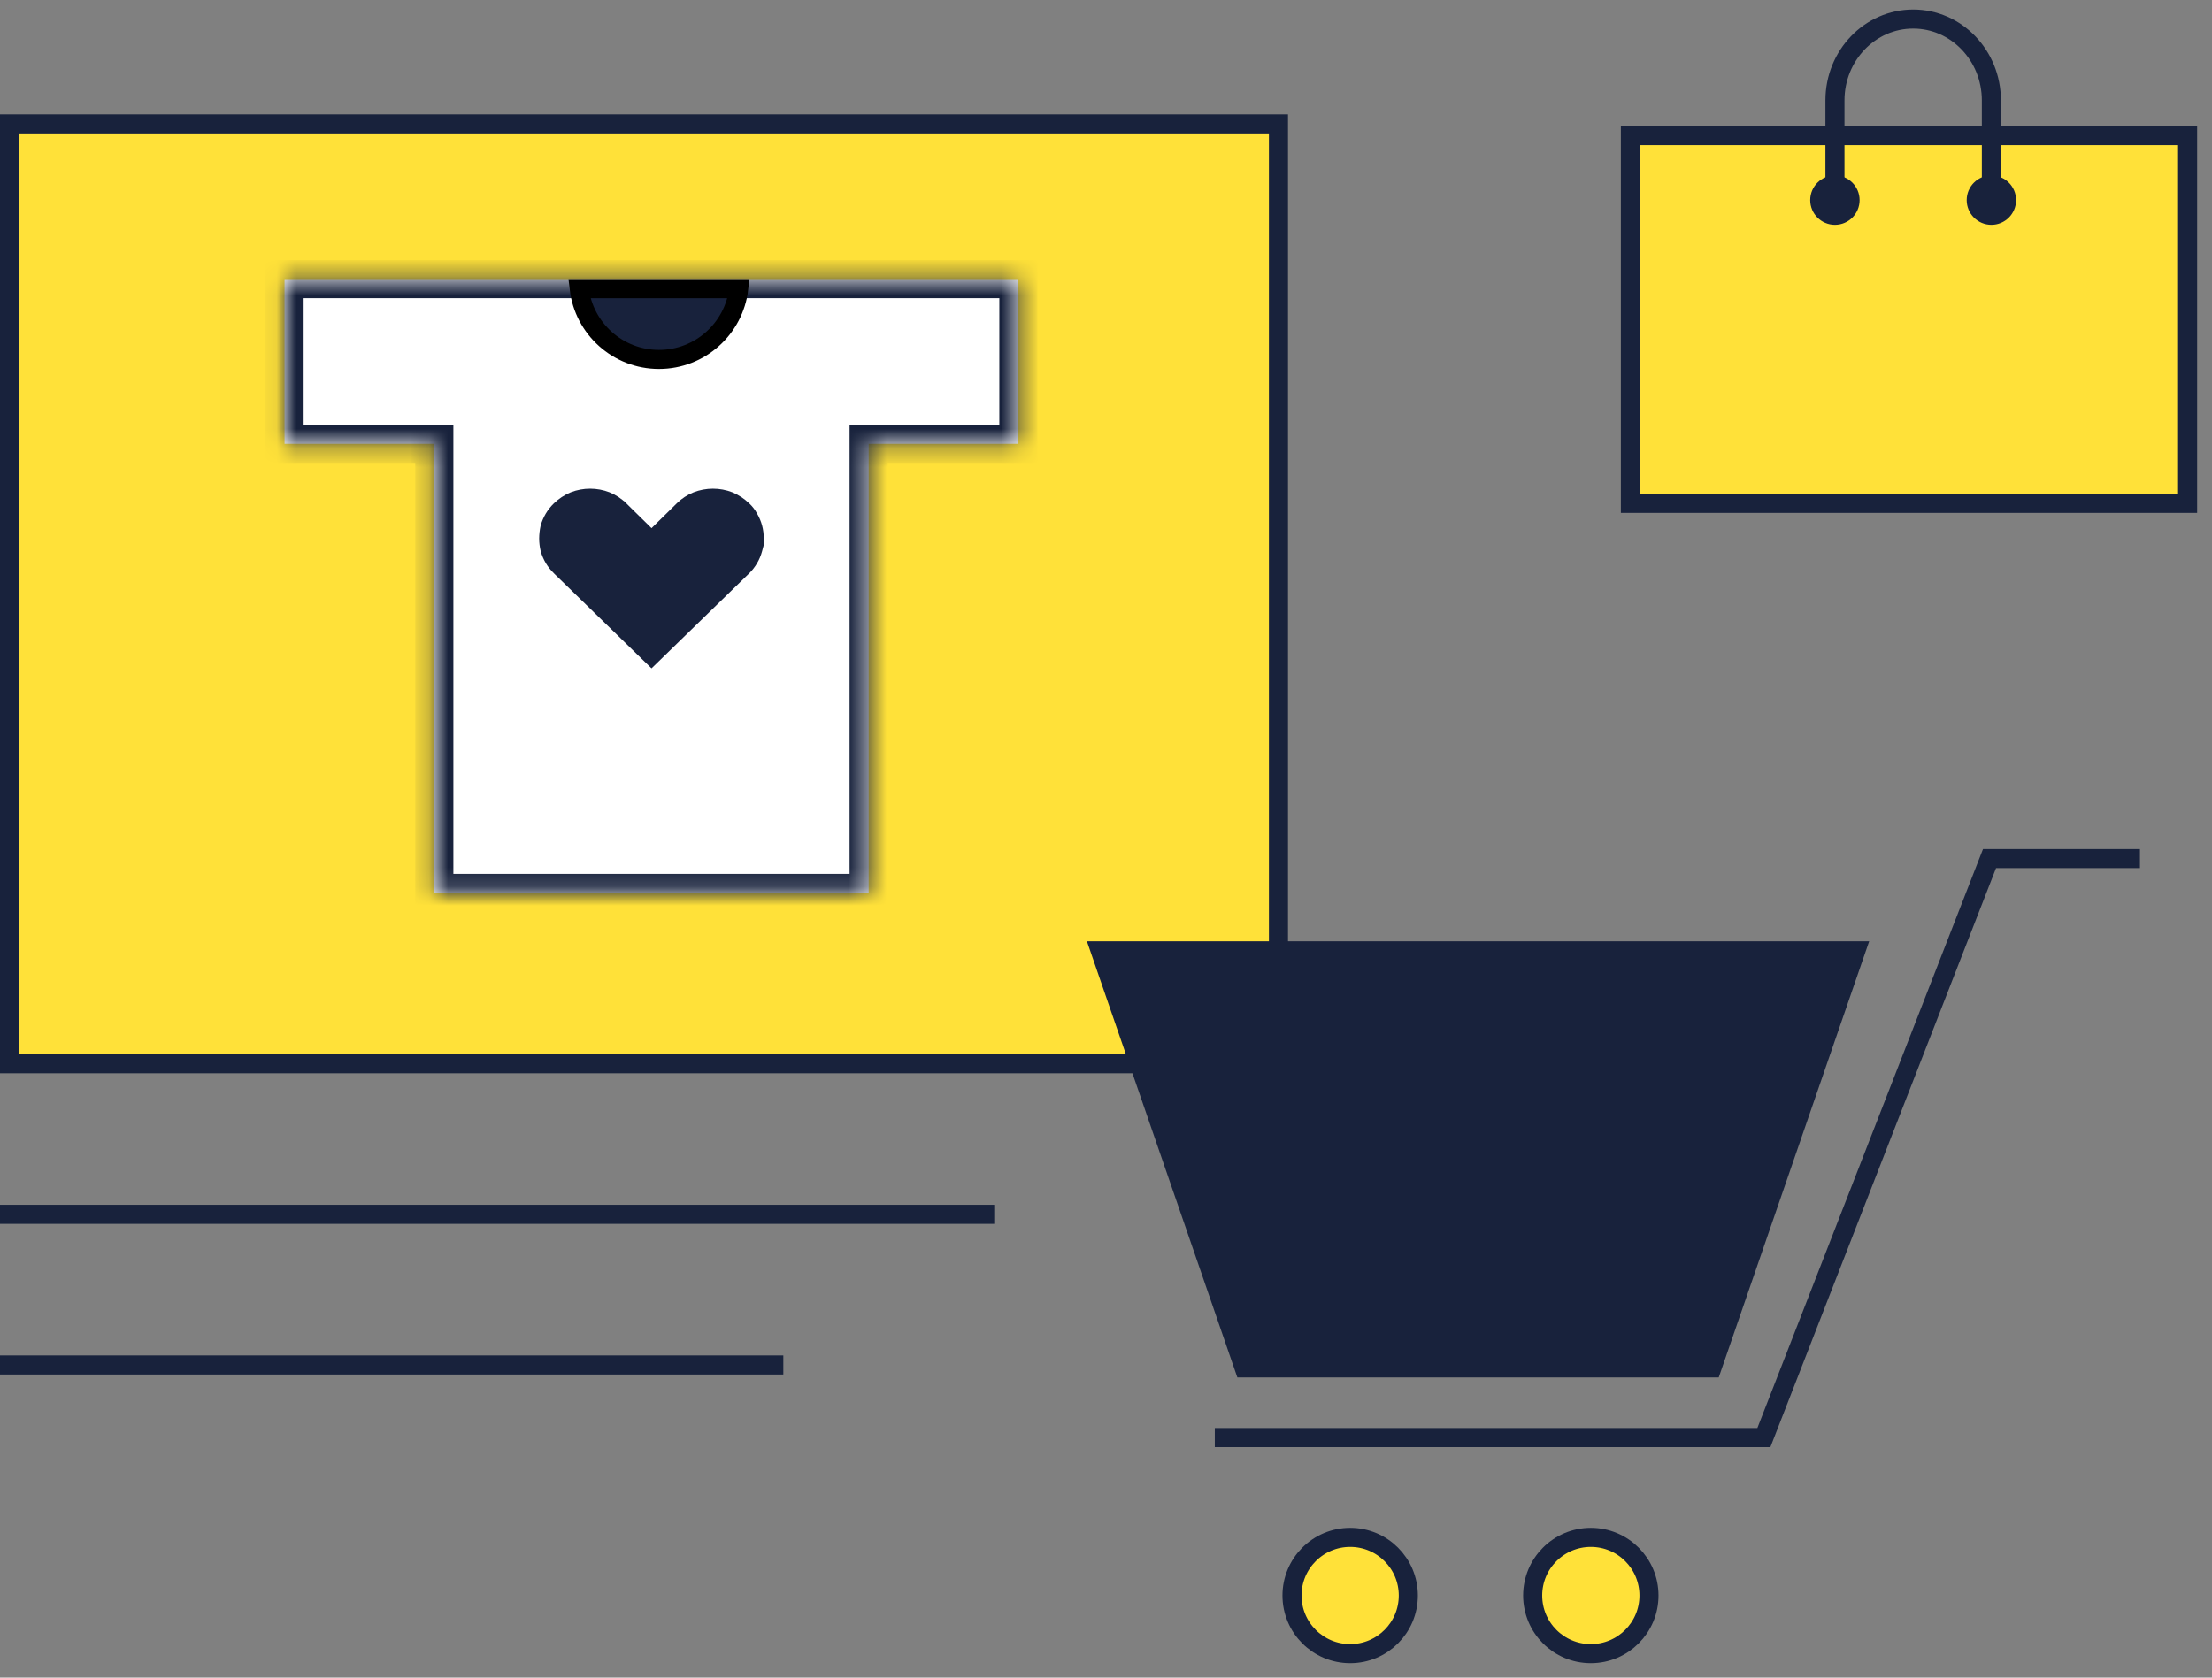 <svg width="116" height="88" viewBox="0 0 116 88" fill="none" xmlns="http://www.w3.org/2000/svg">
<rect x="0" y="0" width="116" height="88" fill="#808080" stroke="none"/>
<rect x="85.5" y="7.113" width="29.221" height="19.291" fill="#FFE139" stroke="#18223C"/>
<circle cx="96.225" cy="10.498" r="0.795" stroke="#18223C"/>
<circle cx="104.431" cy="10.498" r="0.795" stroke="#18223C"/>
<path d="M96.227 10.498V5.267C96.227 2.91 98.063 1 100.329 1C102.594 1 104.43 2.91 104.43 5.267V10.498" stroke="#18223C" stroke-linecap="round"/>
<line y1="63.699" x2="52.139" y2="63.699" stroke="#18223C"/>
<line y1="71.6" x2="41.079" y2="71.6" stroke="#18223C"/>
<rect x="0.5" y="6.5" width="66.544" height="49.299" fill="#FFE139" stroke="#18223C"/>
<mask id="path-8-inside-1_1061_3080" fill="white">
<path fill-rule="evenodd" clip-rule="evenodd" d="M53.407 14.641H14.922V23.28H22.776V46.84H45.553V23.28H53.407V14.641Z"/>
</mask>
<path fill-rule="evenodd" clip-rule="evenodd" d="M53.407 14.641H14.922V23.28H22.776V46.84H45.553V23.28H53.407V14.641Z" fill="white"/>
<path d="M14.922 14.641V13.641H13.922V14.641H14.922ZM53.407 14.641H54.407V13.641H53.407V14.641ZM14.922 23.28H13.922V24.28H14.922V23.28ZM22.776 23.28H23.776V22.28H22.776V23.28ZM22.776 46.84H21.776V47.84H22.776V46.84ZM45.553 46.84V47.84H46.553V46.84H45.553ZM45.553 23.28V22.28H44.553V23.28H45.553ZM53.407 23.28V24.28H54.407V23.28H53.407ZM14.922 15.641H53.407V13.641H14.922V15.641ZM15.922 23.28V14.641H13.922V23.28H15.922ZM22.776 22.28H14.922V24.28H22.776V22.28ZM23.776 46.84V23.28H21.776V46.84H23.776ZM45.553 45.84H22.776V47.84H45.553V45.84ZM44.553 23.28V46.84H46.553V23.28H44.553ZM53.407 22.28H45.553V24.28H53.407V22.28ZM52.407 14.641V23.28H54.407V14.641H52.407Z" fill="#18223C" mask="url(#path-8-inside-1_1061_3080)"/>
<path d="M30.375 15.143H38.74C38.493 17.233 36.715 18.855 34.557 18.855C32.4 18.855 30.622 17.233 30.375 15.143Z" fill="#18223C" stroke="black"/>
<path d="M39.552 28.259C39.557 28.352 39.556 28.445 39.548 28.537L39.48 28.79C39.386 29.141 39.198 29.462 38.935 29.722C38.935 29.722 38.934 29.723 38.934 29.723L34.167 34.362L29.401 29.722C29.4 29.722 29.4 29.722 29.4 29.722C29.264 29.588 29.146 29.44 29.049 29.279C28.959 29.122 28.888 28.956 28.837 28.784C28.797 28.608 28.776 28.429 28.774 28.249C28.776 28.062 28.797 27.876 28.837 27.693C28.887 27.521 28.958 27.356 29.049 27.2L29.049 27.2C29.143 27.041 29.259 26.894 29.397 26.761C29.603 26.563 29.845 26.403 30.112 26.29C30.649 26.083 31.247 26.083 31.783 26.291C32.045 26.398 32.281 26.554 32.482 26.749C32.482 26.749 32.482 26.75 32.483 26.75L33.817 28.061L34.167 28.405L34.518 28.061L35.853 26.749C35.853 26.749 35.853 26.749 35.853 26.749C36.053 26.554 36.29 26.398 36.553 26.291C37.089 26.083 37.687 26.083 38.223 26.29C38.489 26.403 38.732 26.564 38.939 26.762L38.939 26.762L38.946 26.768C39.077 26.89 39.185 27.029 39.265 27.181L39.27 27.19L39.275 27.199C39.458 27.513 39.553 27.868 39.551 28.228L39.551 28.244L39.552 28.259Z" fill="#18223C" stroke="#18223C"/>
<path d="M89.776 71.754L97.32 49.877H57.701L65.245 71.754H89.776Z" fill="#18223C" stroke="#18223C"/>
<path d="M112.222 45.037H104.333L92.5 75.409H63.706" stroke="#18223C"/>
<circle cx="3.55" cy="3.55" r="3.05" transform="matrix(-1 0 0 1 86.975 80.143)" fill="#FFE139" stroke="#18223C"/>
<circle cx="3.55" cy="3.55" r="3.05" transform="matrix(-1 0 0 1 74.354 80.143)" fill="#FFE139" stroke="#18223C"/>
</svg>
